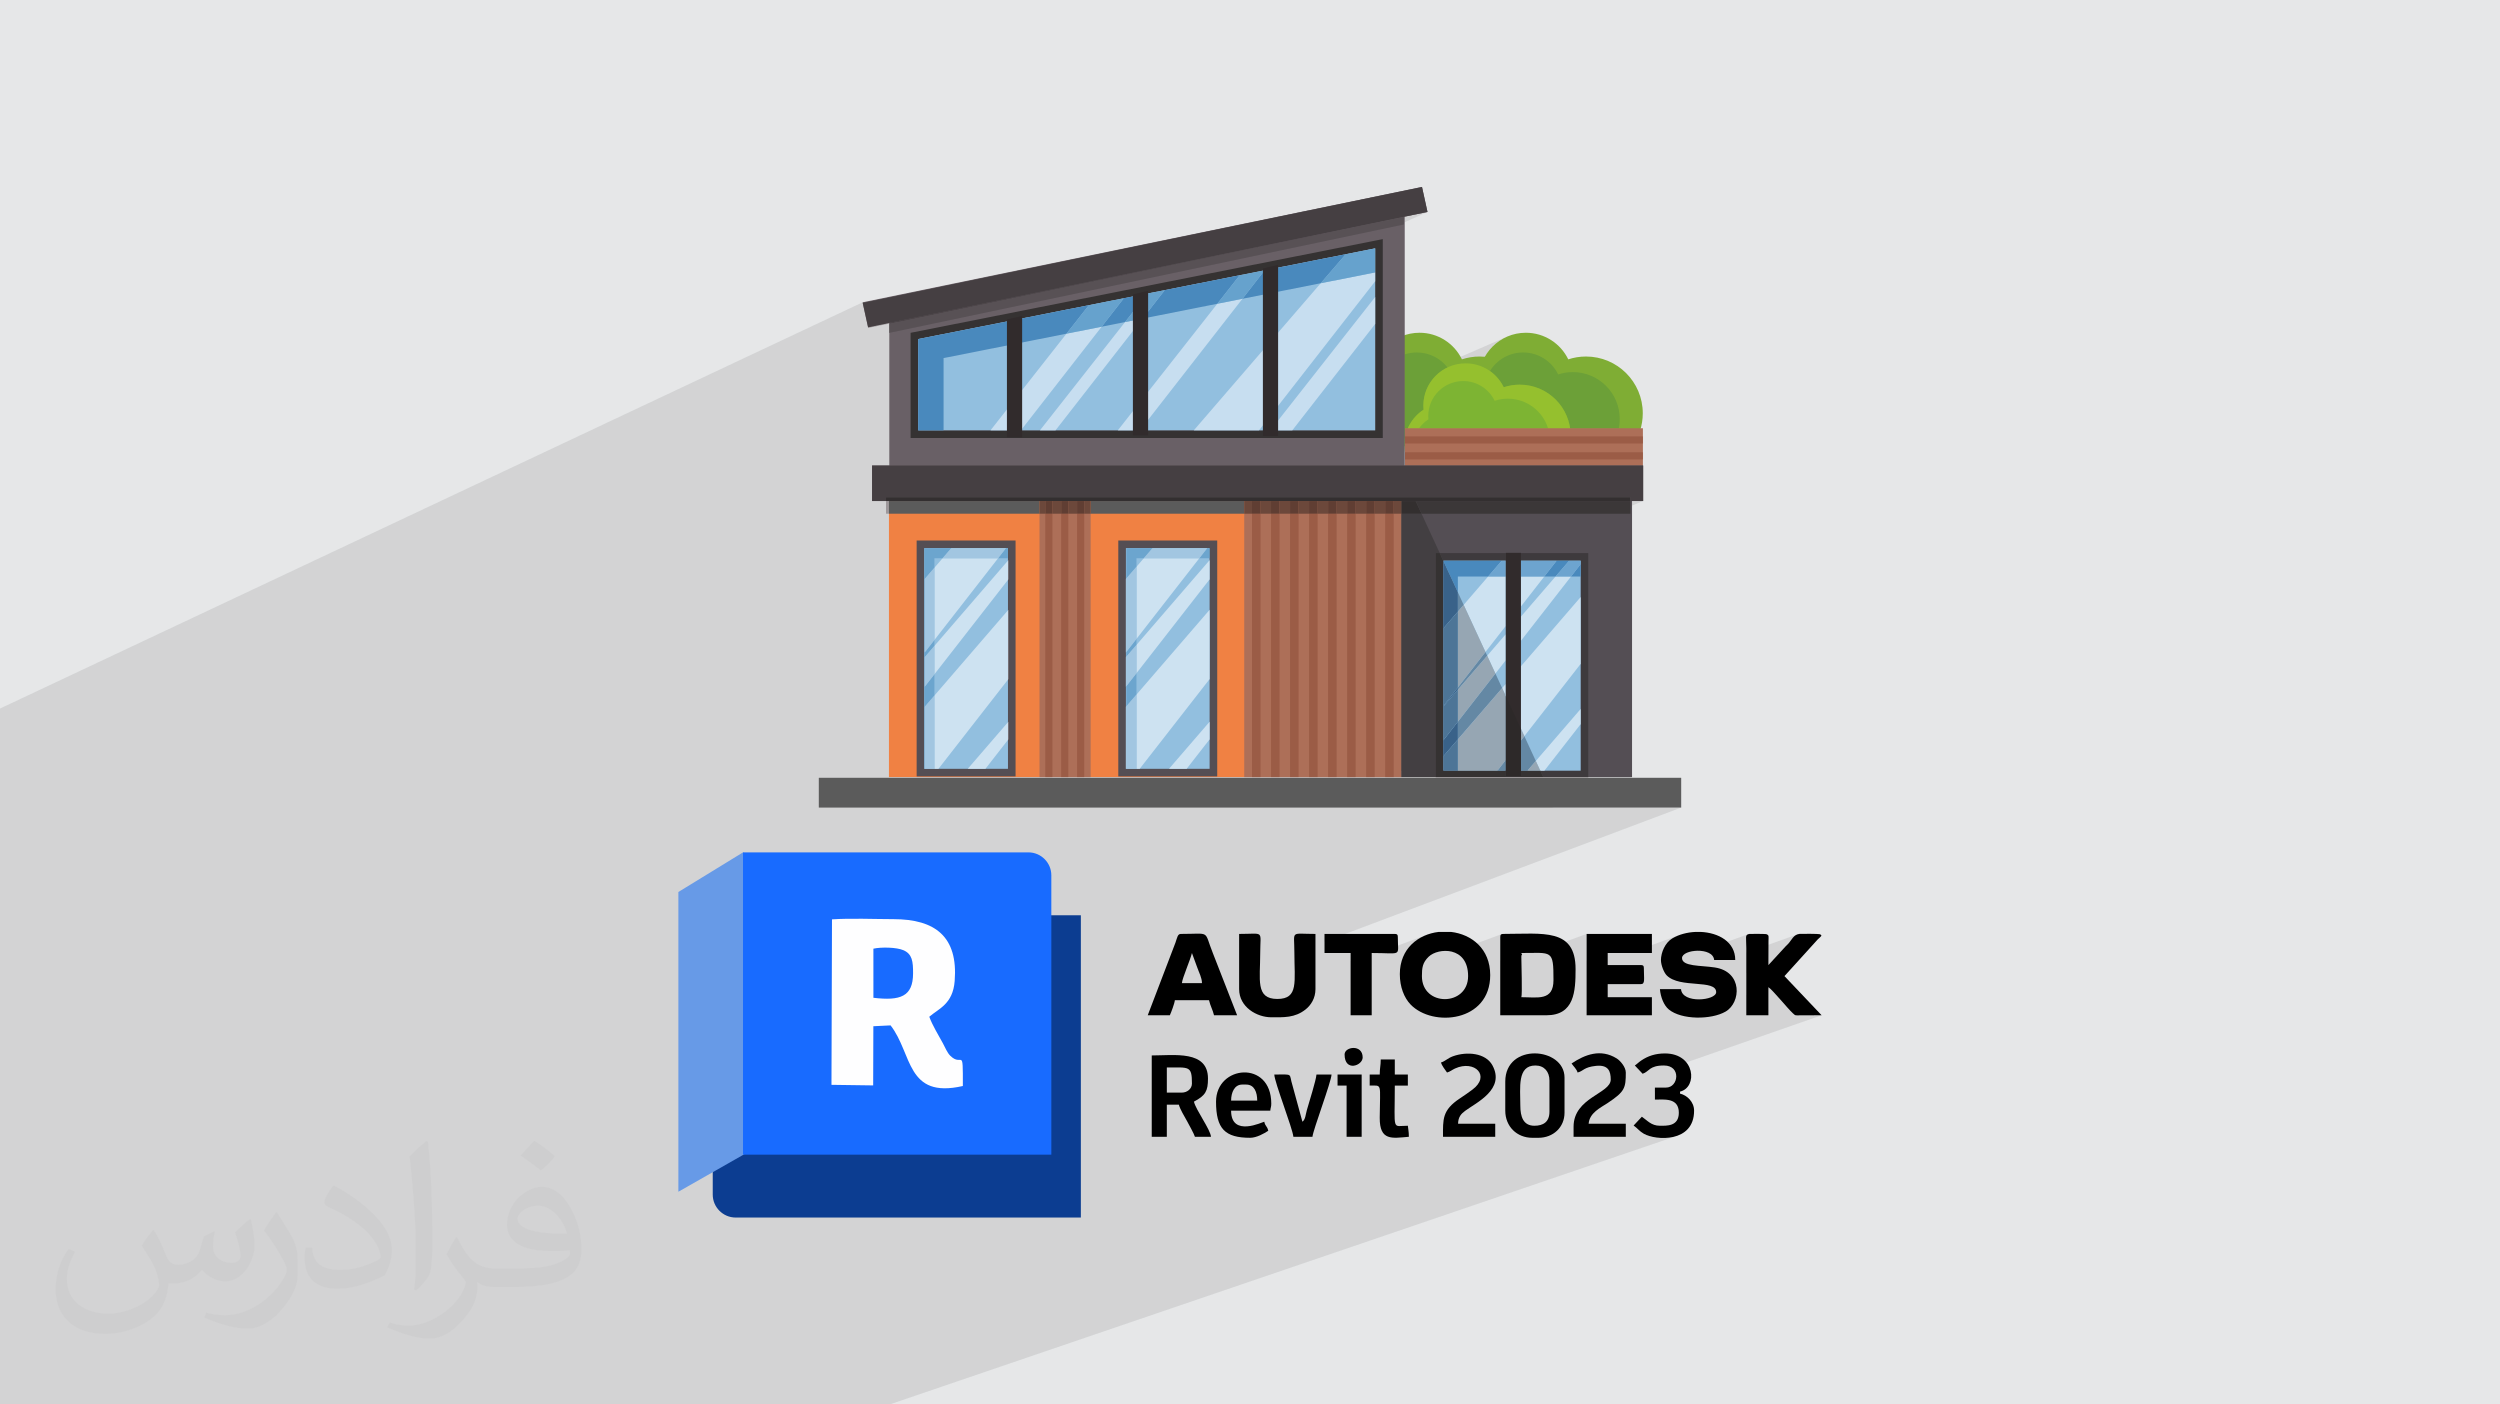 <?xml version="1.0" encoding="UTF-8"?>
<!DOCTYPE svg PUBLIC "-//W3C//DTD SVG 1.1//EN" "http://www.w3.org/Graphics/SVG/1.1/DTD/svg11.dtd">
<!-- Creator: CorelDRAW 2020 (64-Bit) -->
<svg xmlns="http://www.w3.org/2000/svg" xml:space="preserve" width="94.192mm" height="52.917mm" version="1.1" style="shape-rendering:geometricPrecision; text-rendering:geometricPrecision; image-rendering:optimizeQuality; fill-rule:evenodd; clip-rule:evenodd"
viewBox="0 0 9404.92 5283.66"
 xmlns:xlink="http://www.w3.org/1999/xlink"
 xmlns:xodm="http://www.corel.com/coreldraw/odm/2003">
 <defs>
  <style type="text/css">
   <![CDATA[
    .fil3 {fill:black}
    .fil4 {fill:#0C3D91}
    .fil6 {fill:#186BFF}
    .fil5 {fill:#679AE7}
    .fil0 {fill:#E6E7E8}
    .fil7 {fill:#FEFEFF}
    .fil46 {fill:#5B5B5B;fill-rule:nonzero}
    .fil22 {fill:#F08143;fill-rule:nonzero}
    .fil13 {fill:#E6D5CE;fill-rule:nonzero}
    .fil26 {fill:#CDE2F1;fill-rule:nonzero}
    .fil36 {fill:#C7DEF0;fill-rule:nonzero}
    .fil12 {fill:#AD6F58;fill-rule:nonzero}
    .fil15 {fill:#9B5C46;fill-rule:nonzero}
    .fil30 {fill:#B0ACAD;fill-rule:nonzero}
    .fil25 {fill:#ACA8AA;fill-rule:nonzero}
    .fil28 {fill:#A2C6E1;fill-rule:nonzero}
    .fil19 {fill:#9D979A;fill-rule:nonzero}
    .fil47 {fill:#6C483B;fill-rule:nonzero}
    .fil48 {fill:#603E33;fill-rule:nonzero}
    .fil24 {fill:#92BFDF;fill-rule:nonzero}
    .fil41 {fill:#96A6B3;fill-rule:nonzero}
    .fil10 {fill:#95C02E;fill-rule:nonzero}
    .fil14 {fill:#839F34;fill-rule:nonzero}
    .fil11 {fill:#7DB433;fill-rule:nonzero}
    .fil8 {fill:#7FAD34;fill-rule:nonzero}
    .fil27 {fill:#6CA5CE;fill-rule:nonzero}
    .fil33 {fill:#6DA4CF;fill-rule:nonzero}
    .fil17 {fill:#696066;fill-rule:nonzero}
    .fil37 {fill:#66A2CD;fill-rule:nonzero}
    .fil9 {fill:#6CA038;fill-rule:nonzero}
    .fil18 {fill:#585155;fill-rule:nonzero}
    .fil40 {fill:#6488A4;fill-rule:nonzero}
    .fil16 {fill:#618437;fill-rule:nonzero}
    .fil23 {fill:#544E54;fill-rule:nonzero}
    .fil20 {fill:#453F42;fill-rule:nonzero}
    .fil39 {fill:#433F42;fill-rule:nonzero}
    .fil21 {fill:#3D3739;fill-rule:nonzero}
    .fil31 {fill:#3E3A3D;fill-rule:nonzero}
    .fil45 {fill:#3B3738;fill-rule:nonzero}
    .fil44 {fill:#2D2929;fill-rule:nonzero}
    .fil38 {fill:#312B2C;fill-rule:nonzero}
    .fil35 {fill:#353232;fill-rule:nonzero}
    .fil49 {fill:#332F2F;fill-rule:nonzero}
    .fil50 {fill:#332F30;fill-rule:nonzero}
    .fil32 {fill:#4989BD;fill-rule:nonzero}
    .fil29 {fill:#45464F;fill-rule:nonzero}
    .fil43 {fill:#4D7597;fill-rule:nonzero}
    .fil34 {fill:#2F3137;fill-rule:nonzero}
    .fil42 {fill:#396289;fill-rule:nonzero}
    .fil2 {fill:#373435;fill-opacity:0.031}
    .fil1 {fill:#2B2A29;fill-opacity:0.102}
   ]]>
  </style>
 </defs>
 <g id="Layer_x0020_1">
  <polygon class="fil0" points="-0,0 9404.92,0 9404.92,5283.66 -0,5283.66 "/>
  <polygon class="fil1" points="-0,4405.12 -0,4404.32 -0,4400.16 -0,4399.11 -0,4393.29 -0,4390.01 -0,4374.23 -0,4359.49 -0,4359.46 -0,4350.48 -0,4350.47 -0,4349.6 -0,4348.83 -0,4347.59 -0,4343.97 -0,4334.28 -0,4333.06 -0,4330.48 -0,4329.89 -0,4321.76 -0,4316.38 -0,4313.51 -0,4313.41 -0,4308.58 -0,4304.14 -0,4292.26 -0,4291.95 -0,4290.01 -0,4288.96 -0,4288.51 -0,4269.81 -0,4242.98 -0,4242.66 -0,4237.24 -0,4236.13 -0,4221.7 -0,4220.51 -0,4220.49 -0,4212.18 -0,4211.44 -0,4204.15 -0,4196.52 -0,4191.68 -0,4172.8 -0,4164.05 -0,4148.38 -0,4147.15 -0,4145.91 -0,4136.52 -0,4135.65 -0,4124.71 -0,4124.2 -0,4122.35 -0,4110.14 -0,4105.55 -0,4098.63 -0,4098.26 -0,4098.14 -0,4095.27 -0,4095.26 -0,4084.51 -0,4083.78 -0,4083.77 -0,4072.96 -0,4071.14 -0,4069.67 -0,4069.66 -0,4058.79 -0,4058.13 -0,4058.12 -0,4054.93 -0,4047.19 -0,4043.96 -0,4043.95 -0,4035.06 -0,4032.94 -0,4032.38 -0,4032.37 -0,4029.58 -0,4029.01 -0,4026.87 -0,4021.29 -0,4018.15 -0,4018.14 -0,4014.77 -0,4014.64 -0,4007.03 -0,4006.99 -0,4006.51 -0,4006.5 -0,4002.52 -0,4000.03 -0,3996.59 -0,3996.01 -0,3995.3 -0,3992.69 -0,3992.23 -0,3992.21 -0,3981.79 -0,3980.93 -0,3980.53 -0,3980.52 -0,3979.61 -0,3978.02 -0,3977.64 -0,3969.19 -0,3966.19 -0,3966.18 -0,3956.37 -0,3955.29 -0,3955.21 -0,3954.91 -0,3954.76 -0,3954.45 -0,3954.44 -0,3942.98 -0,3940.04 -0,3940.03 -0,3939.75 -0,3937.62 -0,3936.08 -0,3932.23 -0,3931.67 -0,3931.55 -0,3928.35 -0,3928.26 -0,3928.25 -0,3927.43 -0,3927.36 -0,3927.05 -0,3924.61 -0,3917.72 -0,3916.67 -0,3916.66 -0,3916.09 -0,3913.78 -0,3913.77 -0,3913.71 -0,3913.52 -0,3911.82 -0,3908.54 -0,3904.72 -0,3904.34 -0,3901.96 -0,3901.95 -0,3891.16 -0,3882.75 -0,3879.83 -0,3879.46 -0,3879.24 -0,3878.9 -0,3878.89 -0,3870.34 -0,3845.12 -0,3844.74 -0,3843.52 -0,3840.42 -0,3832.05 -0,3825.96 -0,3816.56 -0,3815.36 -0,3808.58 -0,3800.02 -0,3798.7 -0,3790.76 -0,3789.08 -0,3786.07 -0,3752.54 -0,3751.5 -0,3744.67 -0,3744.01 -0,3743.9 -0,3730.4 -0,3729.85 -0,3728.44 -0,3728.21 -0,3716.04 -0,3710.92 -0,3708.07 -0,3706.85 -0,3706.82 -0,3699.12 -0,3696.63 -0,3696.56 -0,3694.32 -0,3683.97 -0,3683.12 -0,3679.69 -0,3674.27 -0,3673.68 -0,3669.41 -0,3665.01 -0,3665 -0,3661.05 -0,3654.73 -0,3654.72 -0,3654.16 -0,3650.72 -0,3649.62 -0,3643.44 -0,3642.4 -0,3642.1 -0,3642.09 -0,3637.65 -0,3631.76 -0,3631.75 -0,3628.46 -0,3619.09 -0,3619.08 -0,3608.74 -0,3608.73 -0,3600.37 -0,3590.58 -0,3588.65 -0,3581.49 -0,3551.85 -0,3541.76 -0,3519.75 -0,3513.06 -0,3492.82 -0,3480.99 -0,3420.35 -0,3419.04 -0,3415.97 -0,3389.73 -0,3377.59 -0,3373.2 -0,3373.19 -0,3366.72 -0,3363.27 -0,3360.33 -0,3352.14 -0,3340.67 -0,3340.65 -0,3338.46 -0,3297.07 -0,3293.1 -0,3273.18 -0,3245.25 -0,3240.14 -0,3233.52 -0,3232.12 -0,3232.11 -0,3229 -0,3223.01 -0,3222.46 -0,3212.87 -0,3205.33 -0,3205.24 -0,3204.69 -0,3204.61 -0,3183.96 -0,3173.91 -0,3165.38 -0,3153.34 -0,3150.82 -0,3136.07 -0,3135.76 -0,3116.34 -0,3090.74 -0,3086.47 -0,3076.11 -0,3057.28 -0,3056.91 -0,3055.26 -0,3026.23 -0,2980.24 -0,2948.45 -0,2877.08 -0,2844.19 -0,2811.1 -0,2779.52 -0,2777.46 -0,2760.92 -0,2758.78 -0,2754.17 -0,2667.78 -0,2667.66 -0,2665.51 3245.11,1137.22 3245.61,1139.5 5349.44,703.3 5370.14,797.3 5252.06,850.64 5281.44,844.45 5126.22,914.54 5201.97,899.5 5201.97,1296.14 5271.25,1265.7 5255.76,1273.17 5241.16,1282.04 5227.53,1292.24 5214.94,1303.68 5203.51,1316.26 5201.97,1318.31 5201.97,1369.23 5284.52,1333.14 5289.93,1331.49 5295.42,1330.05 5301,1328.82 5306.66,1327.8 5312.38,1327 5318.18,1326.43 5324.03,1326.08 5329.95,1325.96 5338.68,1326.22 5347.26,1326.98 5355.71,1328.22 5363.99,1329.95 5372.09,1332.12 5380,1334.75 5387.69,1337.8 5395.17,1341.27 5402.42,1345.14 5409.41,1349.41 5416.15,1354.04 5422.6,1359.03 5428.76,1364.36 5433.49,1368.95 5671.24,1265.7 5655.76,1273.17 5641.16,1282.04 5627.52,1292.24 5614.94,1303.68 5603.51,1316.26 5593.31,1329.9 5584.44,1344.5 5576.98,1359.99 5571.03,1376.27 5569.5,1382.2 5674.05,1337.02 5682.79,1333.72 5691.79,1330.98 5701.02,1328.82 5710.46,1327.24 5720.11,1326.28 5729.93,1325.96 5740.71,1326.35 5751.27,1327.51 5761.6,1329.4 5771.66,1332 5781.43,1335.28 5790.88,1339.22 5799.98,1343.79 5808.71,1348.95 5817.02,1354.69 5824.92,1360.97 5832.35,1367.78 5839.31,1375.07 5845.75,1382.83 5851.65,1391.02 5856.99,1399.63 5861.74,1408.62 5868.3,1406.61 5874.97,1404.84 5881.74,1403.34 5888.6,1402.08 5895.54,1401.09 5902.57,1400.38 5909.68,1399.95 5916.87,1399.8 5934.91,1400.71 5952.45,1403.39 5969.36,1407.74 5985.58,1413.67 6001.01,1421.11 6015.56,1429.95 6029.16,1440.11 6041.69,1451.5 6053.09,1464.04 6063.25,1477.63 6072.1,1492.18 6079.53,1507.62 6085.47,1523.83 6089.82,1540.76 6092.5,1558.28 6093.4,1576.33 6093.35,1580.79 6093.19,1585.21 6092.91,1589.6 6092.53,1593.97 6092.04,1598.3 6091.45,1602.6 6090.75,1606.87 6089.95,1611.1 5953.02,1668.5 6116.17,1668.5 6180.56,1641.63 6180.56,1668.5 6181.48,1668.5 6037.88,1728.31 6115.9,1728.31 6180.56,1701.44 6180.56,1728.31 6181.48,1728.31 6118.73,1754.34 6180.56,1754.34 5899.99,1870.52 6133.77,1870.52 6133.77,1884.87 6181.48,1884.87 6133.77,1904.45 6133.77,1932.56 5772.04,2080.7 5975.02,2080.7 5975.02,2923.36 6139.71,2923.36 5838.72,3038.11 6324.61,3038.11 4982.72,3542.63 4982.72,3585.17 5080.95,3585.17 5080.95,3614.75 5160.29,3585.17 5180.78,3585.33 5182.95,3585.38 5370.42,3515.55 5357.21,3520.86 5344.53,3527.19 5332.47,3534.55 5329.74,3536.57 5412.25,3505.84 5412.27,3505.84 5329.72,3536.58 5321.1,3542.95 5310.55,3552.36 5300.89,3562.81 5292.22,3574.28 5284.63,3586.77 5278.21,3600.28 5273.05,3614.82 5269.25,3630.36 5268.95,3632.46 5401.24,3583.48 5412.52,3580.18 5424.51,3578.06 5436.92,3577.27 5449.48,3577.93 5461.91,3580.2 5466.41,3581.7 5649.79,3513.93 5647.81,3514.68 5646.29,3515.8 5645.18,3517.32 5644.43,3519.29 5644.02,3521.75 5643.89,3524.72 5643.89,3524.74 5643.89,3614.27 5723.24,3585.17 5743.7,3585.04 5761.72,3584.78 5774.18,3584.65 5968.81,3513.38 5968.81,3613.99 6048.12,3585.17 6131.52,3585.17 6321.68,3516.25 6311.11,3520.21 6301,3524.79 6291.43,3529.99 6281.62,3537.08 6273,3545.79 6265.62,3555.76 6259.51,3566.61 6254.69,3577.98 6251.21,3589.53 6249.09,3600.86 6248.38,3611.61 6248.39,3611.61 6248.9,3619.16 6248.94,3619.36 6346.02,3584.38 6354.92,3581.21 6364.87,3578.83 6375.54,3577.31 6386.6,3576.73 6397.7,3577.09 6401.41,3577.57 6575.35,3514.98 6571.7,3517.2 6569.57,3520.47 6568.63,3525.19 6568.49,3531.74 6568.83,3540.54 6569.3,3551.95 6569.55,3566.37 6569.57,3582.2 6569.57,3583.84 6761.85,3515.01 6755.28,3518.15 6749.68,3522.42 6744.8,3527.53 6740.38,3533.16 6736.16,3539.04 6731.9,3544.85 6727.34,3550.31 6724.8,3552.95 6722.39,3555.35 6720.09,3557.57 6717.83,3559.74 6715.61,3561.93 6713.39,3564.22 6711.12,3566.73 6708.79,3569.54 6652.69,3630.56 6569.61,3660.13 6569.61,3661.3 6569.6,3677.11 6569.6,3692.94 6569.59,3708.76 6569.58,3724.58 6569.58,3740.4 6569.58,3742.99 6652.63,3713.64 6660.51,3720.27 6671.1,3730.99 6683.55,3744.54 6697.01,3759.68 6710.64,3775.16 6723.56,3789.74 6734.94,3802.18 6743.93,3811.23 6747.64,3814.65 6750.44,3817.05 6752.76,3818.6 6755.07,3819.47 6757.83,3819.83 6761.47,3819.88 6766.47,3819.77 6773.26,3819.7 6783.2,3819.69 6793.15,3819.66 6803.1,3819.61 6813.06,3819.56 6823.01,3819.51 6832.97,3819.46 6842.92,3819.43 6852.88,3819.42 6287.74,4016.43 6295.26,4021.32 6303.5,4034.63 6305.98,4049.89 6303.15,4065.15 6295.46,4078.46 6283.35,4087.87 6225.69,4107.85 6225.69,4136.79 6239.05,4136.54 6253.69,4136.36 6268.67,4137.13 6283.05,4139.72 6295.87,4145.02 6306.2,4153.91 6313.09,4167.24 6315.6,4185.9 6313.59,4202.91 6308.1,4215.46 6299.87,4224.23 6289.69,4229.92 6185.24,4265.69 6193.71,4269.78 6205.2,4273.8 6218.29,4277.09 6232.62,4279.51 6247.87,4280.86 6263.67,4281 6279.64,4279.74 6295.45,4276.93 6310.74,4272.39 3346.23,5283.66 3213.38,5283.66 3211.12,5283.66 3179.13,5283.66 3120.09,5283.66 3093.34,5283.66 3033.6,5283.66 2999.11,5283.66 2909.17,5283.66 2904.92,5283.66 2899,5283.66 2887.97,5283.66 2867.18,5283.66 2833.56,5283.66 2790.84,5283.66 2768.02,5283.66 2729.11,5283.66 2667.7,5283.66 2652.66,5283.66 2614.68,5283.66 2606.71,5283.66 2586.92,5283.66 2583.08,5283.66 2562.8,5283.66 2549.09,5283.66 2535.84,5283.66 2508.55,5283.66 2508.53,5283.66 2508.52,5283.66 2506.74,5283.66 2482.79,5283.66 2476.16,5283.66 2468.23,5283.66 2431.36,5283.66 2402.8,5283.66 2383.5,5283.66 2382.86,5283.66 2381.35,5283.66 2369.96,5283.66 2365.08,5283.66 2304.67,5283.66 2275.96,5283.66 2275.94,5283.66 2268.72,5283.66 2251.75,5283.66 2232.81,5283.66 2224.97,5283.66 2216.8,5283.66 2211.78,5283.66 2191.54,5283.66 2173.28,5283.66 2162.68,5283.66 2145.36,5283.66 2116.84,5283.66 2099.11,5283.66 2090.48,5283.66 2089,5283.66 2086.39,5283.66 2084.98,5283.66 2035.46,5283.66 2033.36,5283.66 2033.33,5283.66 2007.5,5283.66 1942.11,5283.66 1941.77,5283.66 1933.02,5283.66 1929.84,5283.66 1919.01,5283.66 1907.67,5283.66 1905.25,5283.66 1894.11,5283.66 1888.72,5283.66 1877.14,5283.66 1873.09,5283.66 1872.3,5283.66 1872.24,5283.66 1852.97,5283.66 1826.76,5283.66 1826.58,5283.66 1826.56,5283.66 1822.8,5283.66 1821.78,5283.66 1808.49,5283.66 1803.53,5283.66 1788.5,5283.66 1787.8,5283.66 1784.09,5283.66 1779.53,5283.66 1768.69,5283.66 1766.58,5283.66 1764.07,5283.66 1760.41,5283.66 1749.48,5283.66 1738.9,5283.66 1733.26,5283.66 1733.24,5283.66 1725.24,5283.66 1703.28,5283.66 1699.27,5283.66 1694.56,5283.66 1694.11,5283.66 1661.01,5283.66 1655.03,5283.66 1629.38,5283.66 1610.29,5283.66 1610.24,5283.66 1597.18,5283.66 1595.41,5283.66 1590.62,5283.66 1585.48,5283.66 1569.36,5283.66 1565.24,5283.66 1563.49,5283.66 1557.38,5283.66 1545.27,5283.66 1545.26,5283.66 1545.24,5283.66 1519.31,5283.66 1517.22,5283.66 1513.62,5283.66 1456.6,5283.66 1452.03,5283.66 1445.42,5283.66 1440.21,5283.66 1432.64,5283.66 1432.59,5283.66 1427.19,5283.66 1390.38,5283.66 1376.71,5283.66 1375.12,5283.66 1373.18,5283.66 1368.73,5283.66 1361.48,5283.66 1355.72,5283.66 1334.23,5283.66 1293.1,5283.66 1269.58,5283.66 1239.66,5283.66 1238.29,5283.66 1231.8,5283.66 1231.73,5283.66 1189.93,5283.66 1181.84,5283.66 1158.55,5283.66 1134.6,5283.66 1123.73,5283.66 1111.48,5283.66 1110.16,5283.66 1091.68,5283.66 1088.5,5283.66 972.13,5283.66 972.11,5283.66 948.88,5283.66 903.06,5283.66 881.73,5283.66 881.14,5283.66 881.09,5283.66 864.26,5283.66 861.01,5283.66 843.13,5283.66 808.72,5283.66 788.34,5283.66 715.15,5283.66 711.61,5283.66 681.21,5283.66 637.63,5283.66 637.61,5283.66 634.93,5283.66 624.03,5283.66 603.91,5283.66 565.96,5283.66 535.16,5283.66 488.21,5283.66 486.7,5283.66 486.66,5283.66 484.6,5283.66 450.05,5283.66 427.29,5283.66 418.49,5283.66 414.85,5283.66 414.81,5283.66 414.78,5283.66 371.72,5283.66 352,5283.66 343.17,5283.66 311.52,5283.66 299.97,5283.66 284.98,5283.66 196.7,5283.66 162.09,5283.66 117.68,5283.66 17.94,5283.66 17.86,5283.66 8.32,5283.66 -0,5283.66 -0,5272.63 -0,5272.62 -0,5263.97 -0,5236.03 -0,5215.59 -0,5213.68 -0,5211.93 -0,5182.76 -0,5157.91 -0,5148.12 -0,5139.15 -0,5134.18 -0,5128.56 -0,5128.44 -0,5118.61 -0,5110.72 -0,5109.99 -0,5098.32 -0,5092.25 -0,5082.14 -0,5064.6 -0,5058.76 -0,5033.59 -0,5030.31 -0,5026.59 -0,5016.08 -0,5015.61 -0,5006.48 -0,5002.67 -0,4990.2 -0,4984.21 -0,4984.11 -0,4979.11 -0,4974.56 -0,4970.19 -0,4968.87 -0,4963.89 -0,4950.8 -0,4940.09 -0,4934.77 -0,4926.94 -0,4919.94 -0,4916.2 -0,4911.49 -0,4902.99 -0,4892.2 -0,4878.93 -0,4878.87 -0,4868.09 -0,4866.57 -0,4866.56 -0,4857 -0,4854.78 -0,4843.89 -0,4830.51 -0,4827.9 -0,4819.57 -0,4819.23 -0,4812.87 -0,4811.29 -0,4806.15 -0,4795.17 -0,4785.17 -0,4782.84 -0,4777.7 -0,4773.7 -0,4770.4 -0,4748.11 -0,4713.51 -0,4711.55 -0,4707.27 -0,4702.73 -0,4693.31 -0,4683.55 -0,4662.97 -0,4660.39 -0,4640.9 -0,4626.85 -0,4621.79 -0,4617.54 -0,4604.1 -0,4603.54 -0,4595.01 -0,4583.89 -0,4576.96 -0,4575.29 -0,4565.75 -0,4565.24 -0,4564.71 -0,4560.39 -0,4554.03 -0,4545.07 -0,4544.44 -0,4538.19 -0,4532.94 -0,4532.68 -0,4530.77 -0,4530.47 -0,4527.5 -0,4527.49 -0,4523.06 -0,4516.61 -0,4515.31 -0,4513.4 -0,4512.89 -0,4500.99 -0,4496.88 -0,4481.51 -0,4480.69 -0,4469.27 -0,4458.75 -0,4451.19 -0,4445.04 -0,4444.48 -0,4431.63 -0,4427.28 -0,4426.49 -0,4426.46 -0,4421.28 -0,4419.65 -0,4414.26 -0,4407.68 -0,4406.89 "/>
  <path class="fil2" d="M578.49 4627.69c17.95,27.21 29.6,53.36 40.96,82.43 8.45,16.91 12.93,48.09 52.57,48.09 11.61,0 28.28,-3.42 43.06,-11.61 16.63,-8.73 29.32,-21.94 35.94,-42l15.85 -53.36 38.57 -19.02 2.64 2.64c-5.27,20.09 -6.59,39.36 -6.59,54.43 0,44.63 38.57,61.56 69.22,61.56 17.95,0 34.09,-8.73 34.09,-25.11 0,-21.13 -8.98,-57.06 -20.62,-89.29 17.95,-17.95 35.94,-35.94 56.53,-50.47l3.17 1.6c8.98,38.04 14,75.56 14,100.66 0,24.57 -10.83,51.79 -19.81,69.49 -18.49,34.87 -51.25,62.62 -90.87,62.62 -30.1,0 -63.65,-15.07 -86.66,-43.06l-1.32 0c-21.66,26.96 -55.22,51.25 -108.86,51.25l-16.63 0c-2.64,35.41 -10.29,60.49 -21.94,82.95 -31.95,62.34 -126.81,106.47 -216.1,106.47 -124.17,0 -186.51,-71.59 -186.51,-166.96 0,-58.91 19.27,-113.6 48.88,-152.42l24.29 10.04c-18.49,35.41 -30.91,68.68 -30.91,101.45 0,89.29 72.66,131.83 156.4,131.83 77.68,0 173.83,-49.41 191.28,-106.72 -6.59,-62.62 -30.1,-91.93 -66.04,-148.99 10.83,-19.02 24.83,-38.04 42.28,-58.38l3.17 0 0 0 0 0 -0.02 -0.09zm1432.13 -336.04c26.15,16.39 51.79,35.66 76.87,57.85 -14,19.81 -31.45,37.79 -53.11,53.64 -25.11,-20.34 -50.19,-37.79 -75.84,-56.27 17.42,-19.55 34.62,-38.29 52.04,-55.22l0 0 0 0 0 0 0 0 0 0 0.03 0zm13.47 244.11c-42.28,0 -76.87,27.75 -76.87,48.34 0,44.13 84.53,57.85 185.72,57.31 -12.68,-51.79 -57.06,-105.68 -108.86,-105.68l0.01 0.03zm-94.86 236.19c54.96,0 103.04,-1.6 139.74,-10.83 40.96,-10.29 75.56,-30.91 75.56,-45.17 0,-3.7 0,-8.19 -1.32,-11.89 -22.98,2.11 -49.41,2.11 -72.38,2.11 -74.49,0 -131.55,-16.91 -154.02,-58.66 -5.55,-11.61 -9.51,-24.57 -9.51,-39.36 0,-40.43 17.42,-79.79 48.09,-107 25.61,-22.45 53.89,-36.44 82.67,-36.44 52.04,0 93.51,41.75 122.57,107.54 15.85,35.94 26.68,77.4 26.68,129.72 0,34.87 -9.51,64.19 -31.17,85.85 -40.43,39.11 -114.92,53.89 -229.04,53.89l-51.79 0 0 0 -13.47 0c-28.28,0 -48.62,-5.02 -64.72,-17.42l-2.64 0c0.79,6.59 1.32,12.93 1.32,19.02 0,25.61 -8.45,58.38 -25.61,84.53 -50.72,75.3 -105.68,108.04 -153.24,108.04 -48.09,0 -107,-18.49 -160.11,-42.54l9.51 -18.49c17.17,7.13 40.96,11.89 73.7,11.89 85.85,0 198.66,-82.43 212.66,-163 -3.17,-6.59 -8.98,-15.32 -17.17,-24.57 -25.11,-29.85 -40.96,-54.68 -55.75,-80.83 12.68,-25.11 24.29,-45.17 35.13,-63.4l4.49 -0.53c36.72,74.77 69.99,117.55 144.23,117.55l11.61 0 0 0 53.89 0 0 0 0 0 0 0 0 0 0 0 0.09 0.01zm-371.98 79c6.34,-34.34 6.87,-72.91 6.87,-108.86l0 -53.36c0,-99.6 -12.68,-244.36 -22.98,-338.68 17.95,-19.27 43.06,-42 62.87,-57.31l5.81 1.6c13.47,118.62 16.63,256 16.63,383.06 0,33.3 -1.32,65.79 -4.49,89.55 -1.85,30.1 -19.27,52.83 -56.53,87.7l-8.19 -3.7zm-382.8 -157.19c1.85,46.77 24.83,83.49 105.15,83.49 49.93,0 92.19,-12.93 138.96,-35.13 8.45,-3.7 12.93,-8.73 12.93,-12.93 0,-29.32 -22.45,-68.15 -60.23,-103.55 -36.72,-33.3 -85.34,-62.62 -130.76,-82.18 -15.6,-6.59 -20.62,-13.47 -20.62,-20.09 0,-13.47 17.95,-41.75 32.77,-62.09l5.02 -0.53c52.04,27.21 110.17,67.64 153.24,112.53 39.11,41.47 63.4,83.49 63.4,129.19 0,33.81 -10.29,65.51 -26.96,95.11 -57.06,28.79 -117.83,50.72 -178.06,50.72 -73.17,0 -123.1,-34.34 -123.1,-114.92 0,-8.73 0,-22.19 3.17,-39.64l25.11 0 0 0 0 0 0 0 0 0 0 0 -0.02 0zm-132.37 -132.9l45.45 73.45c16.63,27.21 32.23,56.81 32.23,103.55l0 59.7c0,48.34 -30.91,100.13 -80.83,151.38 -39.11,34.62 -73.7,49.41 -105.68,49.41 -47.55,0 -101.98,-14.79 -164.85,-41.75l7.13 -18.49c19.81,5.27 42.79,9.77 71.06,9.77 90.36,-0.53 182.8,-66.57 225.08,-147.15 5.02,-9.26 6.87,-17.95 6.87,-24.04 0,-9.26 -5.02,-19.55 -8.98,-28.79 -22.98,-43.31 -48.62,-82.95 -76.87,-119.68 14.79,-23.25 29.6,-45.7 45.7,-67.9l3.7 0.53 0 0 0 0 0 0 0 0 0 0 -0.02 0.01z"/>
  <g id="_1890049238448">
   <g>
    <path class="fil3" d="M5349.19 3672.09c0,-30.93 2.16,-50.47 25.29,-72.92 35.17,-34.12 148.48,-40.78 148.48,72.92 0,114.48 -173.79,116.41 -173.79,0l0.02 0zm63.05 -166.25l46.56 0c76.79,8.99 147.32,62.78 147.32,162.45 0,176.87 -216.52,196.99 -299.51,110.61 -24.35,-25.32 -40.51,-65.82 -40.51,-114.4 0,-96.47 69.79,-149.69 146.16,-158.67l-0.02 0 0 0z"/>
    <path class="fil3" d="M5723.24 3585.17c115.95,0 120.89,-14.24 120.89,102.01 0,79.51 -60.4,64.22 -120.89,64.22 3.99,-9.65 0,-128.31 0,-151.1 0,-16.64 6.51,0.65 0,-15.12l0 -0.01zm-79.35 -60.45l0 294.7 173.8 0c105.55,0 109.56,-91.07 109.56,-173.8 0,-155.25 -122.22,-132.25 -272.02,-132.25 -8.71,0 -11.34,2.65 -11.34,11.36l0 -0.02z"/>
    <path class="fil3" d="M6248.39 3611.61c0,19.15 11.36,47.24 21.65,57.68 49.67,50.39 186.15,13.42 186.15,63.22 0,31.64 -127.6,44.38 -132.24,-11.34l-79.35 0c2.5,30.04 15.04,61.25 33.27,76.28 48.38,39.88 159.88,39.15 213.64,8.17 58.32,-33.62 65.21,-150.1 -40.58,-166.09 -53.42,-8.08 -123.2,-3.19 -123.2,-35.49 0,-32.64 116.71,-42.77 120.9,7.56l79.34 0c0,-68.73 -63.25,-102.89 -130.35,-105.78l-18.57 0c-31.61,1.34 -62.86,9.49 -87.61,24.15 -27.72,16.44 -43.04,54.01 -43.04,81.65l0 0 0.01 -0.02z"/>
    <path class="fil3" d="M5968.81 3819.4l245.56 0 0 -68.01 -166.25 0 0 -49.12 124.67 0c17.1,0 11.35,-19.38 11.35,-60.44 0,-8.71 -2.65,-11.32 -11.35,-11.32l-124.67 0 0 -45.34 166.25 0 0 -71.79 -245.56 0 0 306.04 0 0 0 -0.02z"/>
    <path class="fil3" d="M4661.59 3721.18c0,67.33 66.51,105.8 120.89,105.8 46.98,0 88.43,2.73 129.14,-29.55 19.62,-15.55 37.09,-41.8 37.09,-76.23l0 -207.8c-96.59,0 -79.34,-14.97 -79.34,68.01 0,112.11 16.97,176.66 -64.27,176.62 -82.83,-0.07 -64.19,-72.53 -64.19,-172.83 0,-87.36 17.65,-71.8 -79.34,-71.8l0 207.8 0 0 0.02 -0.02z"/>
    <path class="fil3" d="M6652.63 3713.64zm0 0zm0 0c16.62,11.14 71.3,79.1 91.3,97.59 11.53,10.66 8.41,8.47 29.33,8.47 26.51,0 53.07,-0.28 79.62,-0.28l-139.79 -147.35 125.88 -138.85c9.89,-9.45 20.13,-14.43 6.04,-18.91 -4.48,-1.43 -68.04,-1.8 -75.35,-1.02 -22.69,2.41 -29.52,23.21 -42.33,37.01 -6.95,7.47 -12.21,11.28 -18.54,19.23l-56.11 61.03 0.34 -91c0.18,-17.45 2.98,-21.29 -8.53,-25.47 -2.22,-0.82 -60.12,-1.41 -63.65,-0.67 -17.46,3.6 -11.37,10.12 -11.29,52.95 0.13,84.38 0,168.74 0,253.14l83.11 0 0 -105.79 0 -0.02 -0.04 -0.06z"/>
    <path class="fil3" d="M4484.01 3585.17l20.29 55.29c6.39,18.79 17.04,36.62 17.52,58.04l-75.58 0c1.62,-19.34 31.64,-86.92 37.79,-113.36l-0.03 0 0 0.03zm-166.23 234.23l83.1 0c4.65,-9.72 17.9,-44.77 18.88,-56.67l128.46 0c5.04,21.69 14.07,36.04 18.88,56.67l86.87 0 -91.2 -233.69c-35.45,-88.03 -5.55,-72.33 -120.36,-72.33 -12.35,0 -13.52,13.19 -20.3,32.57l-104.38 273.44 0.03 0 0.02 0.01z"/>
    <path class="fil3" d="M4446.24 4110.33l-56.67 0 0 -94.46c83.69,0 94.45,-7.6 94.45,60.44 0,20.39 -18.68,34 -37.78,34l0.01 0.02zm-113.36 166.26l56.67 0 0 -120.9 45.34 0c3.71,15.9 21.71,45.64 30.04,60.65 6.09,10.97 27.84,50.6 30.39,60.25l60.44 0c-2.29,-27.61 -56.87,-100.72 -64.23,-132.24 43.35,-22.95 52.88,-39.61 52.88,-86.88 0,-107.38 -127.4,-86.9 -211.59,-86.9l0 306.04 0.03 -0.02 0.02 0z"/>
    <path class="fil3" d="M5719.44 4159.43c0,-67.91 -12.45,-151.1 56.67,-151.1 33.49,0 52.91,23.54 52.91,56.67l0 117.1c0,39.12 -23.93,52.91 -56.67,52.91 -41.8,0 -52.91,-33.88 -52.91,-75.56l0 -0.03zm-56.67 -90.66l0 109.56c0,59 43.23,102.01 102,102.01l22.68 0c55.44,0 98.24,-39.27 98.24,-94.45l0 -132.24c0,-114.91 -222.91,-132.35 -222.91,15.12l0 0z"/>
    <path class="fil3" d="M4982.72 3585.17l98.23 0 0 234.23 79.34 0 0 -234.23c117.61,0 98.25,16.16 98.25,-60.45 0,-8.71 -2.65,-11.34 -11.36,-11.34l-264.46 0 0 71.79 0 0z"/>
    <path class="fil3" d="M6150.15 4008.33l29.34 31.1c25.16,-7.87 23.77,-31.1 80.22,-31.1 65.54,0 55.35,83.11 7.56,83.11l-41.57 0 0 45.34c33.06,0 89.9,-8.54 89.9,49.12 0,51.87 -45.43,49.12 -70.99,49.12 -33.26,0 -48.04,-20.64 -68,-34l-31.02 33.22c15.18,10.4 21.02,20.91 38.62,30.96 44.82,25.58 188.87,34.63 188.87,-86.85 0,-32.97 -26.28,-58.03 -52.88,-64.23l0 -7.56c66.97,-15.6 58.18,-143.56 -56.67,-143.56 -35.5,0 -63.99,9.23 -90.03,27.09 -10.43,7.16 -14.27,12.17 -23.3,18.23l-0.02 0.02 -0.02 -0.01z"/>
    <path class="fil3" d="M5420.98 3996.99c3.38,12.71 15.66,27.32 22.67,37.79 11.2,-3 19.51,-10.34 30.17,-15.18 73.6,-33.47 135.56,27.76 64.82,79.95 -16.37,12.09 -29.27,21.12 -46.7,32.64 -67.27,44.5 -63.41,78.92 -63.41,144.36l196.47 0 0 -49.13 -139.81 0c0.57,-25.59 11.52,-37.3 26.88,-48.68 41.73,-30.81 151.48,-80.93 102.29,-171.16 -25.37,-46.51 -95.68,-52.99 -148.63,-33.87 -19.59,7.06 -30,19.31 -44.73,23.25l0 0 -0.01 0.01z"/>
    <path class="fil3" d="M5912.15 4000.75c6.91,10.34 19.28,21.33 22.68,34 21.95,-5.11 22.88,-20.31 69.49,-25.03 46.68,-4.76 55.19,20.63 55.19,51.47 0,53.14 -139.8,67.1 -139.8,177.56l0 37.79 196.47 0 0 -49.12 -139.81 0c3.44,-41.26 43.84,-59.51 72.54,-78.58 63.93,-42.49 67.27,-56.33 67.27,-114.1 0,-20.55 -20.86,-44.61 -34.05,-52.84 -60.4,-37.68 -119.49,-14.95 -169.96,18.84l0 0 -0.02 0z"/>
    <path class="fil3" d="M4672.93 4080.09l15.13 0c30.81,0 41.55,28.68 41.55,60.44l-98.22 0c0,-30.65 12.71,-60.44 41.55,-60.44l0 0zm-98.24 64.22c0,102.39 33.7,136.01 128.45,136.01 24.18,0 53.14,-16.51 68.02,-26.44 -4.45,-19.2 -10.63,-14.83 -15.11,-34 -5.39,0.44 -124.67,59.87 -124.67,-41.56l147.36 0c0.98,-11.82 3.76,-13.42 3.76,-26.44 0,-165.5 -207.8,-145.12 -207.8,-7.56l-0.03 0 0.02 -0.02z"/>
    <path class="fil3" d="M4865.6 4276.57l71.8 0c2.13,-25.36 71.18,-207.72 71.79,-234.27l-56.67 0c-1.96,23.63 -26.83,100.61 -36.17,133.84 -4.92,17.51 -5.21,35.34 -16.71,43.75l-37.32 -136.49c-15.03,-46.77 6.37,-41.1 -68.47,-41.1 0.65,28.79 69.21,203.17 71.78,234.27l-0.03 0z"/>
    <path class="fil3" d="M5190.51 4042.31l-37.79 0 0 41.56c48.58,0 38.61,-11.12 37.75,120.92 -0.57,88.6 46.94,76.97 109.59,71.76 0,-21 -2.5,-26.09 -3.76,-41.56 -60.8,0 -49.13,25.71 -49.13,-151.12l49.13 0 0 -41.56 -49.13 0 0 -56.66 -52.9 0c0,23.94 -3.76,31.52 -3.76,56.66l0.02 0 -0.02 0z"/>
    <polygon class="fil3" points="5031.83,4083.89 5065.85,4083.89 5065.85,4276.57 5122.5,4276.57 5122.5,4042.31 5031.83,4042.31 "/>
    <path class="fil3" d="M5058.3 3966.76c0,66.9 68.01,42.34 68.01,11.32 0,-50.6 -68.01,-40.95 -68.01,-11.32z"/>
    <path class="fil4" d="M4066.17 4580.37l-1298.63 0c-47.45,0 -86.25,-38.81 -86.25,-86.25l0 -1051.04 1384.88 0 0 1137.26 0 0.03z"/>
    <path class="fil5" d="M2925.98 3267.32c-13.58,-6.81 -130.79,-60.76 -130.79,-60.76l-243.14 149.09 0 1127.65 293.08 -166.8 80.83 -1049.17 0 0 0.03 -0.02z"/>
    <path class="fil6" d="M2795.19 3206.57l1073.65 0c47.44,0 86.25,38.81 86.25,86.25l0 1051.04 -1159.9 0 0 -1137.26 0 -0.03z"/>
    <path class="fil7" d="M3285.68 3568.9c29.46,-6.55 86.64,-5.53 112.75,5.67 33.52,14.38 36.7,42.46 36.5,87.63 -0.35,86.88 -47.92,103.59 -149.21,91.42l-0.04 -184.73 0 0.01zm-157.66 512.19l156.81 2.21 0.72 -222.64 64.78 -3.17c82.9,106.31 57.84,276.95 271.88,228.04 0.46,-153.37 -1.07,-68.19 -47.61,-114.17 -11.28,-11.15 -18.99,-30.91 -27.13,-45.94 -17.02,-31.4 -39.78,-67.96 -51.52,-100.46 35.91,-30.9 88.83,-47.69 95.57,-134.57 12.99,-166.9 -73.42,-232.34 -229.85,-232.57 -73.28,-0.12 -160.11,-4.01 -231.73,0.8l-1.97 622.46 0.02 0 0.03 0z"/>
   </g>
   <g>
    <path class="fil8" d="M5104.71 1678.64c-13.63,-25.08 -21.38,-53.84 -21.38,-84.37 0,-62.2 32.08,-116.83 80.55,-148.46 -0.52,-5.55 -0.82,-11.18 -0.82,-16.87 0,-97.82 79.31,-177.15 177.12,-177.15 70.21,0 130.86,40.87 159.54,100.07 20.98,-6.89 43.4,-10.67 66.72,-10.67 117.96,0 213.63,95.64 213.63,213.63 0,46.17 -14.72,88.89 -39.62,123.83l-635.74 0z"/>
    <path class="fil9" d="M5285.57 1641.64l-1.05 0 0 -308.5c14.31,-4.67 29.58,-7.18 45.43,-7.18 46.87,0 88.6,22.05 115.4,56.33 -53.64,25.56 -90.71,80.29 -90.71,143.66 0,5.11 0.26,10.15 0.76,15.17 -25.99,16.93 -46.72,41.24 -59.21,69.97l-10.61 0 0 30.54z"/>
    <path class="fil8" d="M5504.69 1678.64c-13.62,-25.08 -21.35,-53.84 -21.35,-84.37 0,-62.2 32.07,-116.83 80.54,-148.46 -0.54,-5.55 -0.82,-11.18 -0.82,-16.87 0,-97.82 79.31,-177.15 177.13,-177.15 70.21,0 130.86,40.87 159.54,100.07 20.98,-6.89 43.39,-10.67 66.72,-10.67 117.96,0 213.62,95.64 213.62,213.63 0,46.17 -14.71,88.89 -39.62,123.83l-635.76 0z"/>
    <path class="fil9" d="M6089.95 1611.1l-183.23 0c-13.51,-92.74 -93.35,-163.95 -189.81,-163.95 -20.94,0 -41.08,3.39 -59.95,9.6 -11.82,-24.48 -29.75,-45.44 -51.79,-60.95 25.74,-41.9 71.99,-69.83 124.76,-69.83 58.01,0 108.13,33.75 131.81,82.65 17.35,-5.68 35.89,-8.82 55.14,-8.82 97.48,0 176.53,79.03 176.53,176.53 0,11.9 -1.19,23.52 -3.45,34.77z"/>
    <path class="fil10" d="M5302.24 1750.21c-12.22,-22.54 -19.18,-48.35 -19.18,-75.78 0,-55.85 28.8,-104.94 72.33,-133.31 -0.5,-5.01 -0.76,-10.05 -0.76,-15.17 0,-87.87 71.21,-159.08 159.08,-159.08 63.03,0 117.51,36.68 143.24,89.86 18.87,-6.2 39.01,-9.6 59.95,-9.6 105.96,0 191.84,85.9 191.84,191.86 0,41.46 -13.19,79.82 -35.59,111.2l-570.92 0z"/>
    <path class="fil11" d="M5823.74 1611.1l-485.24 0c9.52,-13.29 21.46,-24.71 35.19,-33.65 -0.41,-4.12 -0.63,-8.32 -0.63,-12.54 0,-72.58 58.85,-131.43 131.45,-131.43 52.07,0 97.09,30.32 118.35,74.25 15.6,-5.11 32.22,-7.92 49.52,-7.92 71.09,0 131.26,46.81 151.36,111.29z"/>
    <polygon class="fil12" points="5285.57,1754.34 6180.56,1754.34 6180.56,1611.09 5285.57,1611.09 "/>
    <path class="fil13" d="M6181.48 1728.31l-0.92 0 0 -26.87 0.92 0 0 26.87zm-895.91 0l-1.05 0 0 -26.87 0.83 0c0.08,0.42 0.14,0.84 0.22,1.27l0 25.6z"/>
    <path class="fil14" d="M5285.57 1702.71c-0.08,-0.43 -0.14,-0.85 -0.22,-1.27l0.22 0 0 1.27z"/>
    <polygon class="fil15" points="6180.56,1728.31 5285.57,1728.31 5285.57,1701.44 6180.56,1701.44 "/>
    <polygon class="fil13" points="6180.56,1668.5 6181.48,1668.5 6181.48,1641.63 6180.56,1641.63 "/>
    <path class="fil16" d="M5284.52 1652.73l0 -11.08 1.05 0 0 4.51c-0.38,2.19 -0.74,4.37 -1.05,6.57z"/>
    <path class="fil14" d="M5285.57 1668.5l-1.05 0 0 -15.78c0.31,-2.2 0.67,-4.38 1.05,-6.57l0 22.35z"/>
    <polygon class="fil15" points="6180.56,1668.5 5285.57,1668.5 5285.57,1641.64 6180.56,1641.64 "/>
    <polygon class="fil17" points="5284.52,2900.43 3345.52,2900.43 3345.52,1188.83 5284.52,759.44 "/>
    <polygon class="fil18" points="3345.52,1252.33 3345.52,1217.11 5281.44,815.71 5281.44,844.45 "/>
    <polygon class="fil17" points="5370.14,797.3 3265.81,1231.26 3245.11,1137.22 5349.44,703.3 "/>
    <path class="fil19" d="M3265.81 1233.63l-20.7 -94.03 0.5 -0.1 20.2 91.75 79.71 -16.46 0 2.31 -79.71 16.52zm2018.71 -418.57l0 -0.11 85.62 -17.65 -85.62 17.76z"/>
    <polygon class="fil20" points="5281.44,815.71 5281.44,815.61 5284.52,814.96 5284.52,815.07 "/>
    <polygon class="fil21" points="3345.52,1217.11 3345.52,1214.8 5281.44,815.61 5281.44,815.71 "/>
    <polygon class="fil20" points="3265.81,1231.26 3245.61,1139.5 5349.44,703.3 5370.14,797.3 5284.52,814.96 5281.44,815.61 3345.52,1214.8 "/>
    <polygon class="fil22" points="3344.18,2923.36 5272.25,2923.36 5272.25,1768.4 3344.18,1768.4 "/>
    <polygon class="fil23" points="5271.96,2923.36 6139.71,2923.36 6139.71,1768.4 5271.96,1768.4 "/>
    <polygon class="fil12" points="4680.72,2923.36 5271.96,2923.36 5271.96,1762.79 4680.72,1762.79 "/>
    <polygon class="fil12" points="3910.68,2923.36 4103,2923.36 4103,1762.79 3910.68,1762.79 "/>
    <polygon class="fil15" points="4709.98,2923.36 4742.12,2923.36 4742.12,1932.56 4709.98,1932.56 "/>
    <polygon class="fil15" points="4781.53,2923.36 4813.67,2923.36 4813.67,1932.56 4781.53,1932.56 "/>
    <polygon class="fil15" points="4853.11,2923.36 4885.26,2923.36 4885.26,1932.56 4853.11,1932.56 "/>
    <polygon class="fil15" points="4924.65,2923.36 4956.83,2923.36 4956.83,1932.56 4924.65,1932.56 "/>
    <polygon class="fil15" points="4996.26,2923.36 5028.39,2923.36 5028.39,1932.56 4996.26,1932.56 "/>
    <polygon class="fil15" points="5067.81,2923.36 5099.94,2923.36 5099.94,1932.56 5067.81,1932.56 "/>
    <polygon class="fil15" points="5139.36,2923.36 5171.52,2923.36 5171.52,1932.56 5139.36,1932.56 "/>
    <polygon class="fil15" points="5210.93,2923.36 5243.08,2923.36 5243.08,1932.56 5210.93,1932.56 "/>
    <polygon class="fil15" points="3932.31,2923.36 3959.17,2923.36 3959.17,1932.56 3932.31,1932.56 "/>
    <polygon class="fil15" points="3992.09,2923.36 4018.97,2923.36 4018.97,1932.56 3992.09,1932.56 "/>
    <polygon class="fil15" points="4051.91,2923.36 4078.77,2923.36 4078.77,1932.56 4051.91,1932.56 "/>
    <polygon class="fil23" points="3448.39,2920.86 3820.55,2920.86 3820.55,2033.36 3448.39,2033.36 "/>
    <polygon class="fil24" points="3477,2892.23 3791.93,2892.23 3791.93,2061.99 3477,2061.99 "/>
    <polygon class="fil25" points="3791.92,2556.73 3791.92,2295.86 3793.53,2294 3793.53,2554.66 "/>
    <polygon class="fil26" points="3530.48,2892.23 3515.19,2892.23 3515.19,2616.68 3791.92,2295.86 3791.92,2556.73 "/>
    <polygon class="fil25" points="3791.92,2181.47 3791.92,2109.06 3793.53,2107.19 3793.53,2179.42 "/>
    <polygon class="fil26" points="3515.19,2536.63 3515.19,2429.87 3791.92,2109.06 3791.92,2181.47 "/>
    <polygon class="fil25" points="3791.92,2783.43 3791.92,2716.91 3793.53,2715.04 3793.53,2781.36 "/>
    <polygon class="fil26" points="3707.15,2892.23 3640.68,2892.23 3791.92,2716.91 3791.92,2783.43 "/>
    <polygon class="fil26" points="3515.19,2407.62 3515.19,2135.79 3545.92,2100.16 3754.76,2100.16 "/>
    <path class="fil27" d="M3478.58 2892.23l-1.59 0 0 -830.24 101.86 0 -32.93 38.17 -30.73 0 0 35.63 -36.6 42.42 0 276.35 36.6 -46.94 0 22.26 -36.6 42.4 0 111.31 36.6 -46.95 0 80.05 -36.6 42.42 0 233.14zm313.34 -792.07l-37.16 0 29.75 -38.17 7.41 0 0 38.17z"/>
    <polygon class="fil28" points="3515.19,2892.23 3478.58,2892.23 3478.58,2659.09 3515.19,2616.68 "/>
    <polygon class="fil28" points="3478.58,2583.58 3478.58,2472.27 3515.19,2429.87 3515.19,2536.63 "/>
    <path class="fil28" d="M3478.58 2454.55l0 -276.35 36.6 -42.42 0 271.83 -36.6 46.94zm276.17 -354.39l-208.83 0 32.93 -38.17 205.66 0 -29.75 38.17z"/>
    <polygon class="fil23" points="4206.97,2920.86 4579.14,2920.86 4579.14,2033.36 4206.97,2033.36 "/>
    <polygon class="fil24" points="4235.61,2892.23 4550.55,2892.23 4550.55,2061.99 4235.61,2061.99 "/>
    <path class="fil26" d="M4287.46 2892.23l-12.1 0 0 -279.24 275.19 -319 0 260.65 -263.09 337.59zm-50.27 0l-1.58 0 0 -233.14 1.58 -1.85 0 234.98z"/>
    <path class="fil26" d="M4235.61 2583.58l0 -111.31 1.58 -1.85 0 111.11 -1.58 2.05zm39.75 -51.01l0 -106.38 275.19 -319.02 0 72.25 -275.19 353.15z"/>
    <polygon class="fil26" points="4464.14,2892.23 4397.7,2892.23 4550.55,2715.04 4550.55,2781.36 "/>
    <path class="fil26" d="M4235.61 2454.53l0 -276.33 1.58 -1.84 0 276.13 -1.58 2.04zm39.75 -51.03l0 -271.38 27.57 -31.96 208.82 0 -236.39 303.34z"/>
    <polygon class="fil29" points="4550.55,2100.16 4552.13,2100.16 4552.13,2061.99 4550.55,2061.99 "/>
    <path class="fil27" d="M4237.19 2657.25l0 -75.72 38.17 -48.97 0 80.43 -38.17 44.25zm0 -186.83l0 -17.92 38.17 -49 0 22.69 -38.17 44.23zm0 -294.05l0 -114.38 98.69 0 -32.95 38.17 -27.57 0 0 31.96 -38.17 44.24zm313.37 -76.2l-38.8 0 29.74 -38.17 9.06 0 0 38.17z"/>
    <polygon class="fil28" points="4275.36,2892.23 4237.19,2892.23 4237.19,2657.25 4275.36,2612.99 "/>
    <polygon class="fil28" points="4237.19,2581.53 4237.19,2470.42 4275.36,2426.19 4275.36,2532.57 "/>
    <path class="fil28" d="M4237.19 2452.5l0 -276.13 38.17 -44.24 0 271.38 -38.17 49zm274.56 -352.34l-208.82 0 32.95 -38.17 205.62 0 -29.74 38.17z"/>
    <polygon class="fil30" points="5975.02,2927.79 5400.88,2927.79 5400.88,2923.36 5975.02,2923.36 "/>
    <path class="fil31" d="M5975.02 2923.36l-169.29 0 -11.18 -24.18 151.86 0 0 -789.84 -224.69 0 0 -28.64 253.31 0 0 842.66zm-310.45 -814.03l-235.03 0 -13.23 -28.64 248.26 0 0 28.64z"/>
    <polygon class="fil24" points="5429.51,2899.18 5946.41,2899.18 5946.41,2109.35 5429.51,2109.35 "/>
    <path class="fil26" d="M5734.56 2769.34l-12.84 -27.77 0 -235.05 224.69 -260.47 0 251.43 -211.85 271.86zm-69.98 -151.42l-13.59 -29.41 13.59 -15.76 0 45.16z"/>
    <path class="fil26" d="M5625.7 2533.8l-30.94 -66.95 69.81 -80.93 0 97.98 -38.87 49.89zm96.01 -123.22l0 -90.87 130.01 -150.74 58.25 0 -188.26 241.61z"/>
    <polygon class="fil26" points="5810.03,2899.18 5794.55,2899.18 5777.68,2862.68 5946.41,2667.07 5946.41,2724.2 "/>
    <path class="fil26" d="M5588.27 2452.81l-82 -177.42 91.79 -106.42 66.51 0 0 185.93 -76.3 97.91zm133.45 -171.23l0 -112.61 87.74 0 -87.74 112.61z"/>
    <polygon class="fil32" points="5484.38,2228 5429.54,2109.34 5649.52,2109.34 5598.06,2168.97 5484.38,2168.97 "/>
    <polygon class="fil33" points="5664.57,2168.97 5598.06,2168.97 5649.52,2109.34 5664.57,2109.34 "/>
    <polygon class="fil34" points="5946.41,2168.97 5946.41,2109.34 "/>
    <path class="fil32" d="M5946.41 2168.97l-36.42 0 36.42 -46.73 0 46.73zm-94.68 0l-42.28 0 46.47 -59.63 47.27 0 -51.46 59.63z"/>
    <polygon class="fil33" points="5909.98,2168.97 5851.73,2168.97 5903.19,2109.34 5946.41,2109.34 5946.41,2122.24 "/>
    <polygon class="fil33" points="5809.45,2168.97 5721.72,2168.97 5721.72,2109.34 5855.92,2109.34 "/>
    <path class="fil35" d="M5201.97 1647.63l-1776.31 0 0 -395.63 1776.31 -352.5 0 748.13zm-340.49 -28.64l311.88 0 0 -684.63 -1719.06 341.14 0 343.49 1407.18 0z"/>
    <polygon class="fil24" points="5173.36,1618.99 3454.3,1618.99 3454.3,1275.5 5173.36,934.36 "/>
    <polygon class="fil36" points="3840.52,1618.99 3726.2,1618.99 4012.01,1255.32 4144.38,1229.05 "/>
    <polygon class="fil36" points="3970.75,1618.99 3912.19,1618.99 4232.36,1211.6 4298.42,1198.5 "/>
    <polygon class="fil36" points="4288.27,1618.99 4205.12,1618.99 4579.43,1142.73 4674.03,1123.95 "/>
    <polygon class="fil36" points="4736.27,1618.99 4491,1618.99 4968.42,1065.53 5173.36,1024.87 5173.36,1058.09 "/>
    <polygon class="fil36" points="4861.48,1618.99 4779.02,1618.99 5173.36,1117.24 5173.36,1218.77 "/>
    <path class="fil32" d="M3549.7 1618.99l-95.4 0 0 -343.49 641.97 -127.4 -84.26 107.22 -462.31 91.75 0 271.92zm594.68 -389.94l81.77 -104.91 -1.92 -1.43 92.41 -18.33 -84.27 107.22 -87.99 17.45zm154.05 -30.55l83.41 -107.06 281.84 -55.93 -84.25 107.22 -281 55.77zm375.61 -74.55l83.41 -107.06 305.17 -60.55 -94.2 109.18 -294.38 58.42z"/>
    <polygon class="fil37" points="4012.01,1255.32 4096.27,1148.1 4224.22,1122.71 4226.14,1124.14 4144.38,1229.05 "/>
    <polygon class="fil37" points="4232.36,1211.6 4316.63,1104.38 4381.84,1091.44 4298.42,1198.5 "/>
    <polygon class="fil37" points="4579.43,1142.73 4663.68,1035.51 4757.45,1016.89 4674.03,1123.95 "/>
    <polygon class="fil37" points="4968.42,1065.53 5062.62,956.34 5173.36,934.36 5173.36,1024.87 "/>
    <polygon class="fil38" points="3845.26,1644.98 3788.02,1644.98 3788.02,1201.47 3845.26,1188.61 "/>
    <polygon class="fil38" points="4319.2,1638.3 4261.93,1638.3 4261.93,1107.34 4319.2,1093.94 "/>
    <polygon class="fil38" points="4808.2,1640.21 4750.96,1640.21 4750.96,1009.9 4808.2,996.11 "/>
    <polygon class="fil38" points="5664.57,2920.4 5721.72,2920.4 5721.72,2079.75 5664.57,2079.75 "/>
    <polygon class="fil39" points="5400.88,2923.36 5271.96,2923.36 5271.96,1932.56 5347.84,1932.56 5416.31,2080.7 5400.88,2080.7 "/>
    <polygon class="fil35" points="5805.73,2923.36 5400.88,2923.36 5400.88,2080.7 5416.31,2080.7 5429.54,2109.34 5429.51,2109.34 5429.51,2899.18 5664.57,2899.18 5664.57,2920.4 5721.72,2920.4 5721.72,2899.18 5794.55,2899.18 "/>
    <path class="fil40" d="M5746.2 2899.18l-24.48 0 0 -113.35 12.84 -16.5 43.12 93.34 -31.48 36.5zm-81.63 0l-31.18 0 31.18 -40.04 0 40.04zm-180.2 -117.54l0 -66.48 141.33 -181.36 25.28 54.71 -166.61 193.13zm0 -186.82l0 -8.69 103.89 -133.33 6.49 14.05 -110.38 127.97zm0 -294.04l0 -72.78 21.9 47.39 -21.9 25.39z"/>
    <path class="fil41" d="M5633.39 2899.18l-149.01 0 0 -117.54 166.61 -193.13 13.59 29.41 0 241.22 -31.18 40.04zm88.33 -113.35l0 -44.26 12.84 27.77 -12.84 16.5z"/>
    <polygon class="fil41" points="5484.38,2715.16 5484.38,2594.82 5594.76,2466.86 5625.7,2533.8 "/>
    <polygon class="fil41" points="5794.55,2899.18 5746.2,2899.18 5777.68,2862.68 "/>
    <polygon class="fil41" points="5484.38,2586.13 5484.38,2300.78 5506.27,2275.39 5588.27,2452.81 "/>
    <path class="fil42" d="M5429.51 2845.24l0 -59.67 54.87 -70.41 0 66.48 -54.87 63.6zm0 -186.81l0 -1.89 54.87 -70.41 0 8.69 -54.87 63.61zm0 -294.06l0 -255.03 0.03 0 54.84 118.66 0 72.78 -54.87 63.59z"/>
    <polygon class="fil43" points="5484.38,2899.18 5429.51,2899.18 5429.51,2845.24 5484.38,2781.64 "/>
    <polygon class="fil43" points="5429.51,2785.57 5429.51,2658.44 5484.38,2594.82 5484.38,2715.16 "/>
    <polygon class="fil43" points="5429.51,2656.55 5429.51,2364.37 5484.38,2300.78 5484.38,2586.13 "/>
    <polygon class="fil44" points="5721.72,2920.4 5664.57,2920.4 5664.57,2617.92 5721.72,2741.57 "/>
    <polygon class="fil17" points="3280.69,1884.87 6181.48,1884.87 6181.48,1751.24 3280.69,1751.24 "/>
    <polygon class="fil20" points="6181.48,1884.87 6133.77,1884.87 6133.77,1870.52 3333.19,1870.52 3333.19,1884.87 3280.69,1884.87 3280.69,1751.25 6181.48,1751.25 "/>
    <polygon class="fil45" points="6133.77,1932.56 5347.84,1932.56 5325.8,1884.87 6133.77,1884.87 "/>
    <polygon class="fil19" points="3333.19,1932.56 3344.18,1932.56 3344.18,1884.88 3333.19,1884.88 "/>
    <path class="fil46" d="M4680.72 1932.56l-577.73 0 0 -47.7 577.73 0 0 47.7zm-770.04 0l-566.5 0 0 -47.7 566.5 0 0 47.7z"/>
    <path class="fil47" d="M5271.96 1932.56l-28.87 0 0 -47.7 28.87 0 0 47.7zm-61.03 0l-39.42 0 0 -47.7 39.42 0 0 47.7zm-71.57 0l-39.42 0 0 -47.7 39.42 0 0 47.7zm-71.55 0l-39.41 0 0 -47.7 39.41 0 0 47.7zm-71.55 0l-39.44 0 0 -47.7 39.44 0 0 47.7zm-71.6 0l-39.39 0 0 -47.7 39.39 0 0 47.7zm-71.54 0l-39.44 0 0 -47.7 39.44 0 0 47.7zm-71.58 0l-39.41 0 0 -47.7 39.41 0 0 47.7zm-71.55 0l-29.26 0 0 -47.7 29.26 0 0 47.7z"/>
    <path class="fil47" d="M4103 1932.56l-24.22 0 0 -47.7 24.22 0 0 47.7zm-51.09 0l-32.94 0 0 -47.7 32.94 0 0 47.7zm-59.82 0l-32.92 0 0 -47.7 32.92 0 0 47.7zm-59.78 0l-21.63 0 0 -47.7 21.63 0 0 47.7z"/>
    <polygon class="fil48" points="4709.98,1932.56 4742.12,1932.56 4742.12,1884.88 4709.98,1884.88 "/>
    <polygon class="fil48" points="4781.53,1932.56 4813.67,1932.56 4813.67,1884.88 4781.53,1884.88 "/>
    <polygon class="fil48" points="4853.11,1932.56 4885.26,1932.56 4885.26,1884.88 4853.11,1884.88 "/>
    <polygon class="fil48" points="4924.65,1932.56 4956.83,1932.56 4956.83,1884.88 4924.65,1884.88 "/>
    <polygon class="fil48" points="4996.26,1932.56 5028.39,1932.56 5028.39,1884.88 4996.26,1884.88 "/>
    <polygon class="fil48" points="5067.81,1932.56 5099.94,1932.56 5099.94,1884.88 5067.81,1884.88 "/>
    <polygon class="fil48" points="5139.36,1932.56 5171.52,1932.56 5171.52,1884.88 5139.36,1884.88 "/>
    <polygon class="fil48" points="5210.93,1932.56 5243.08,1932.56 5243.08,1884.88 5210.93,1884.88 "/>
    <polygon class="fil48" points="3932.31,1932.56 3959.17,1932.56 3959.17,1884.88 3932.31,1884.88 "/>
    <polygon class="fil48" points="3992.09,1932.56 4018.97,1932.56 4018.97,1884.88 3992.09,1884.88 "/>
    <polygon class="fil48" points="4051.91,1932.56 4078.77,1932.56 4078.77,1884.88 4051.91,1884.88 "/>
    <polygon class="fil49" points="5347.84,1932.56 5271.96,1932.56 5271.96,1884.87 5325.8,1884.87 "/>
    <polygon class="fil50" points="6133.77,1884.87 3333.19,1884.87 3333.19,1870.52 6133.77,1870.52 "/>
    <polygon class="fil46" points="3080.33,3038.11 6324.61,3038.11 6324.61,2926.01 3080.33,2926.01 "/>
   </g>
  </g>
 </g>
</svg>
